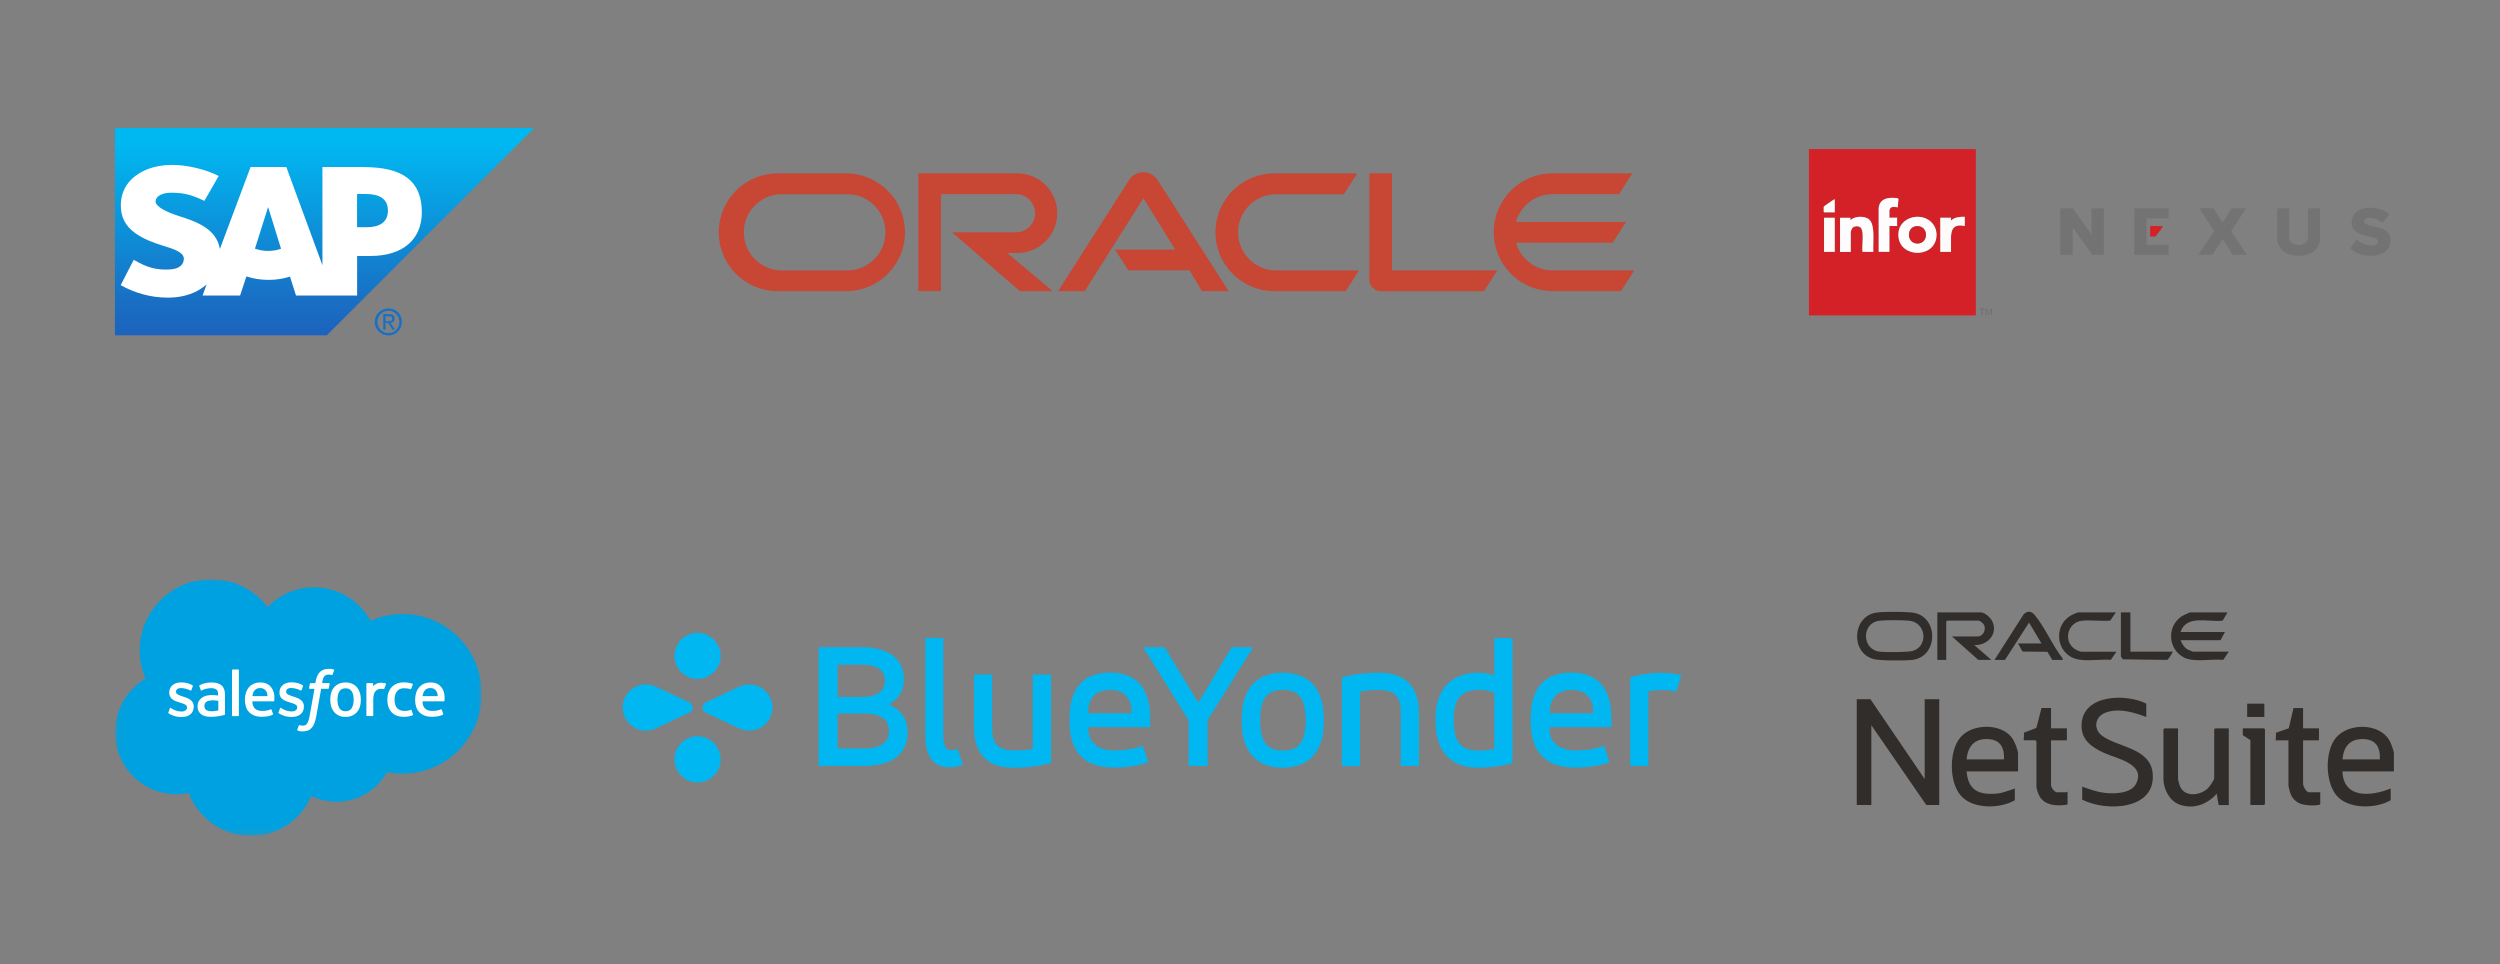<svg xmlns="http://www.w3.org/2000/svg" xmlns:xlink="http://www.w3.org/1999/xlink" id="Layer_1" data-name="Layer 1" viewBox="0 0 389 150"><rect x="0" y="0" width="389" height="150" fill="#808080" stroke="none"/><defs><style>      .cls-1 {        mask: url(#mask);      }      .cls-2 {        fill: #fffffe;      }      .cls-2, .cls-3, .cls-4 {        fill-rule: evenodd;      }      .cls-3, .cls-5 {        fill: #fff;      }      .cls-4 {        fill: #00a1e0;      }      .cls-6 {        fill: #fdfafa;      }      .cls-7 {        fill: url(#linear-gradient);      }      .cls-8 {        fill: #c74634;      }      .cls-9 {        fill: #312d2a;      }      .cls-10 {        fill: #1870c5;      }      .cls-11 {        fill: #00b7f1;      }      .cls-12 {        fill: #d42027;      }      .cls-13 {        fill: #737374;      }      .cls-14 {        fill: #fefcfc;      }    </style><mask id="mask" x="17.88" y="90.11" width="57.11" height="39.97" maskUnits="userSpaceOnUse"><g id="b"><path id="a" class="cls-3" d="M17.94,90.11h57.05v39.85H17.94v-39.85Z"></path></g></mask><linearGradient id="linear-gradient" x1="1.12" y1="-294.9" x2="1.18" y2="-294.9" gradientTransform="translate(151539.21 -553.56) rotate(90) scale(513.7 -513.7)" gradientUnits="userSpaceOnUse"><stop offset="0" stop-color="#00b8f1"></stop><stop offset=".22" stop-color="#06a5e5"></stop><stop offset=".22" stop-color="#06a5e5"></stop><stop offset=".79" stop-color="#1870c5"></stop><stop offset="1" stop-color="#1d61bc"></stop></linearGradient></defs><g><g class="cls-1"><path class="cls-4" d="M41.63,94.48c1.84-1.92,4.4-3.1,7.24-3.1,3.78,0,7.05,2.1,8.81,5.22,1.56-.7,3.26-1.06,4.97-1.06,6.8,0,12.31,5.56,12.31,12.42s-5.52,12.42-12.31,12.42c-.83,0-1.64-.08-2.43-.24-1.54,2.75-4.49,4.61-7.84,4.61-1.37,0-2.72-.31-3.94-.91-1.56,3.67-5.2,6.25-9.44,6.25s-8.18-2.79-9.63-6.71c-.64.14-1.3.2-1.96.2-5.26,0-9.52-4.32-9.52-9.63,0-3.57,1.92-6.67,4.76-8.35-.6-1.39-.91-2.89-.91-4.4,0-6.12,4.97-11.07,11.1-11.07,3.59,0,6.8,1.71,8.81,4.36"></path></g><path class="cls-2" d="M26.19,110.84c-.04.09.01.11.02.13.11.08.22.13.33.2.58.31,1.13.4,1.71.4,1.17,0,1.9-.62,1.9-1.63v-.02c0-.93-.82-1.26-1.59-1.51l-.1-.03c-.58-.19-1.08-.35-1.08-.73v-.02c0-.33.29-.57.75-.57.5,0,1.1.17,1.49.38,0,0,.11.07.15-.04.02-.06.22-.58.24-.64.02-.06-.02-.11-.06-.13-.44-.27-1.05-.45-1.68-.45h-.12c-1.07,0-1.82.65-1.82,1.58v.02c0,.98.83,1.3,1.6,1.52l.12.04c.56.17,1.05.32,1.05.72v.02c0,.36-.32.63-.82.63-.2,0-.83,0-1.51-.43-.08-.05-.13-.08-.19-.12-.03-.02-.12-.06-.15.05l-.23.64M43.33,110.83c-.04.09.01.11.02.13.11.08.22.13.33.2.58.31,1.13.4,1.71.4,1.17,0,1.9-.62,1.9-1.63v-.02c0-.93-.82-1.26-1.59-1.51l-.1-.03c-.58-.19-1.08-.35-1.08-.73v-.02c0-.33.29-.57.75-.57.5,0,1.1.17,1.49.38,0,0,.11.07.16-.04.02-.06.22-.58.24-.64.02-.06-.02-.11-.06-.13-.44-.27-1.05-.45-1.68-.45h-.12c-1.07,0-1.82.65-1.82,1.58v.02c0,.98.83,1.3,1.6,1.52l.12.04c.56.17,1.05.32,1.05.72v.02c0,.36-.32.63-.82.63-.2,0-.83,0-1.51-.43-.08-.05-.13-.08-.19-.12-.02-.01-.12-.05-.15.05l-.23.64M55.03,108.87c0,.57-.11,1.01-.31,1.33-.21.31-.52.47-.95.47s-.74-.15-.95-.46c-.2-.31-.31-.76-.31-1.33s.1-1.01.31-1.32c.2-.31.51-.46.95-.46s.75.15.95.46c.21.31.31.76.31,1.32M56.01,107.82c-.1-.33-.25-.61-.44-.85-.2-.24-.45-.43-.75-.57-.3-.14-.65-.21-1.05-.21s-.75.07-1.05.21c-.3.14-.55.33-.75.57-.2.24-.35.52-.44.85-.1.32-.14.68-.14,1.05s.05.73.14,1.05c.1.33.25.61.44.85.2.24.45.43.75.57.3.14.65.21,1.05.21s.75-.07,1.05-.21c.3-.14.55-.33.75-.57.2-.24.35-.52.44-.85.1-.32.14-.68.14-1.05s-.05-.73-.14-1.05M64.04,110.51c-.03-.1-.12-.06-.12-.06-.14.05-.29.1-.46.13-.16.03-.34.04-.53.04-.47,0-.85-.14-1.12-.42-.27-.28-.42-.73-.42-1.34,0-.55.14-.97.38-1.29.24-.31.6-.48,1.08-.48.4,0,.71.05,1.03.15,0,0,.08.03.11-.07.09-.24.15-.41.24-.67.03-.07-.04-.11-.06-.11-.13-.05-.43-.13-.65-.16-.21-.03-.46-.05-.73-.05-.41,0-.78.07-1.09.21-.31.14-.58.33-.79.57s-.37.52-.48.85c-.11.32-.16.68-.16,1.05,0,.81.22,1.47.65,1.95.43.48,1.08.73,1.93.73.5,0,1.02-.1,1.38-.25,0,0,.07-.03.04-.12l-.24-.66M65.75,108.32c.05-.31.13-.58.27-.78.2-.31.51-.48.95-.48s.72.17.93.48c.14.2.2.48.22.78h-2.37s.01,0,.01,0ZM69.04,107.63c-.08-.31-.29-.63-.42-.77-.21-.23-.42-.39-.63-.48-.3-.13-.62-.19-.95-.19-.41,0-.79.07-1.09.21-.3.14-.56.34-.76.58-.2.24-.35.53-.45.86-.1.33-.15.68-.15,1.05s.05.74.15,1.06c.1.32.26.61.48.84.22.24.5.42.83.55.33.13.74.2,1.2.19.96,0,1.46-.22,1.67-.33.04-.02.07-.06.03-.16l-.22-.61c-.03-.09-.12-.06-.12-.06-.24.09-.57.25-1.36.25-.51,0-.89-.15-1.13-.39-.24-.24-.36-.6-.38-1.1h3.31s.09,0,.1-.08c0-.04.11-.68-.1-1.42h0ZM39.26,108.32c.05-.31.13-.58.27-.78.2-.31.51-.48.95-.48s.72.17.93.48c.14.2.2.48.22.78h-2.37s.01,0,.01,0ZM42.55,107.63c-.08-.31-.29-.63-.42-.77-.21-.23-.42-.39-.63-.48-.3-.13-.62-.19-.95-.19-.41,0-.79.07-1.09.21-.3.14-.56.34-.76.58-.2.24-.35.53-.45.86-.1.33-.14.68-.14,1.05s.05.74.15,1.06c.1.32.26.61.48.84.22.24.5.42.83.55.33.13.74.2,1.2.19.96,0,1.46-.22,1.67-.33.04-.02.07-.06.03-.16l-.22-.61c-.03-.09-.12-.06-.12-.06-.24.09-.57.25-1.36.25-.51,0-.89-.15-1.13-.39-.24-.24-.36-.6-.38-1.1h3.31s.09,0,.1-.08c0-.04.11-.68-.1-1.42h0ZM32.1,110.48c-.13-.1-.15-.13-.19-.2-.07-.1-.1-.25-.1-.43,0-.29.1-.5.3-.64,0,0,.29-.25.96-.24.3,0,.6.03.9.08v1.5h0s-.42.09-.89.12c-.67.04-.97-.19-.97-.19h0ZM33.42,108.16c-.13,0-.31-.01-.52-.01-.28,0-.56.04-.81.1-.26.07-.49.18-.69.32-.2.14-.36.33-.48.55-.12.22-.18.47-.18.76s.05.55.15.76c.1.21.25.38.43.52.18.13.41.23.67.29.26.06.55.09.88.09.34,0,.68-.03,1-.08.28-.05.56-.1.83-.16.11-.03.23-.06.23-.06.08-.02.08-.11.08-.11v-3.02c0-.66-.18-1.16-.53-1.46-.35-.3-.86-.46-1.52-.46-.25,0-.65.03-.89.08,0,0-.72.14-1.02.37,0,0-.07.04-.03.13l.23.63c.03.08.11.05.11.05,0,0,.02,0,.05-.03.64-.35,1.44-.34,1.44-.34.36,0,.63.07.82.21.18.14.27.35.27.79v.14c-.28-.04-.55-.06-.55-.06h0ZM60.06,106.45s0-.1-.05-.12c0,0,0,0,0,0-.06-.02-.34-.08-.55-.09-.42-.03-.65.04-.85.14-.21.09-.43.24-.56.41v-.4c0-.06-.04-.1-.1-.1h-.85c-.05,0-.09.04-.09.1v4.93c0,.06.05.1.1.1h.87c.06,0,.1-.05.1-.1v-2.47c0-.33.04-.66.11-.87.07-.21.17-.37.29-.49.11-.11.25-.2.41-.25.14-.04.29-.06.44-.06.17,0,.36.04.36.04.06,0,.1-.03.12-.09.06-.15.22-.6.25-.69"></path><path class="cls-2" d="M51.95,104.18c-.11-.03-.22-.06-.33-.08-.15-.02-.3-.04-.45-.03-.6,0-1.07.17-1.4.5-.33.33-.55.84-.66,1.5l-.04.22h-.75s-.09,0-.11.1l-.12.69c0,.07.02.11.11.11h.73l-.74,4.14c-.06.33-.12.61-.2.82-.07.21-.14.36-.23.47-.08.11-.16.19-.3.23-.11.04-.25.06-.39.06-.08,0-.19-.01-.27-.03-.08-.02-.12-.03-.18-.06,0,0-.09-.03-.12.05-.03.07-.22.61-.25.67-.02.07,0,.12.05.13.1.03.17.06.3.09.18.04.34.05.48.05.3,0,.58-.04.81-.13.23-.08.43-.23.61-.43.19-.21.31-.44.43-.74.11-.3.21-.68.29-1.11l.75-4.22h1.09s.09,0,.11-.1l.12-.69c0-.07-.02-.11-.11-.11h-1.06s.05-.4.17-.75c.05-.15.15-.27.23-.35.08-.08.17-.14.28-.17.11-.04.23-.05.36-.05.1,0,.2.01.27.03.1.02.14.03.17.04.11.03.12,0,.14-.05l.25-.69c.03-.07-.04-.11-.06-.12M37.17,111.33c0,.06-.04.1-.09.1h-.88c-.06,0-.1-.05-.1-.1v-7.06c0-.06.04-.1.1-.1h.88c.06,0,.09.04.09.1v7.06"></path></g><g><path id="path3060" class="cls-7" d="M17.88,19.91v32.27h32.96l32.27-32.27H17.88Z"></path><path id="path5384" class="cls-10" d="M59.63,48.89v2.41h.36v-1.05h.42l.65,1.05h.42l-.71-1.05c.34-.04.63-.25.63-.69,0-.47-.29-.69-.87-.69h-.91v.02ZM59.99,49.22h.51c.25,0,.53.04.53.34,0,.38-.27.42-.6.42h-.43v-.76ZM60.45,48c-1.16,0-2.14.89-2.14,2.08s.98,2.12,2.14,2.12,2.08-.91,2.08-2.12c.02-1.2-.94-2.08-2.08-2.08ZM60.45,48.35c.94,0,1.69.76,1.69,1.74s-.74,1.74-1.69,1.74-1.72-.74-1.72-1.74.78-1.74,1.72-1.74Z"></path><path id="path3100" class="cls-5" d="M56.97,35.35h-1.41v-5.16h1.41c1.88,0,3.39.62,3.39,2.56,0,1.99-1.5,2.61-3.39,2.61M41.74,39.05c-.74,0-1.45-.14-2.07-.36l2.03-6.42h.04l1.99,6.43c-.58.22-1.25.34-1.99.34M56.59,25.99h-6.42v15.28l-5.62-15.28h-5.56l-4.78,12.76c-.51-3.23-3.84-4.33-6.45-5.16-1.72-.56-3.57-1.38-3.55-2.28.02-.74.98-1.43,2.9-1.32,1.29.07,2.43.16,4.69,1.27l2.23-3.88c-2.07-1.05-4.93-1.72-7.27-1.72h0c-2.74,0-5,.89-6.42,2.36-.98,1.01-1.5,2.32-1.54,3.75-.04,1.98.69,3.37,2.21,4.48,1.29.94,2.92,1.54,4.37,1.99,1.78.54,3.24,1.03,3.23,2.05-.02.38-.14.72-.42,1-.45.45-1.12.63-2.07.65-1.81.04-3.17-.25-5.31-1.52l-2.03,3.95c2.14,1.21,4.68,1.94,7.27,1.94h.33c2.25-.04,4.08-.69,5.53-1.85l.24-.2-.63,1.72h5.84l.98-2.97c1.03.34,2.19.54,3.43.54s2.34-.18,3.35-.51l.94,2.95h9.51v-6.16h2.08c5.02,0,7.99-2.56,7.99-6.83-.02-4.8-2.9-7-9.04-7"></path></g><path id="path2862" class="cls-11" d="M133.98,100.7c4.8,0,6.67,2.21,6.67,5.06,0,1.59-.72,2.98-2.36,3.85,2.08.87,2.93,2.46,2.93,4.31,0,3.05-1.92,5.26-6.88,5.26h-6.96v-18.48h6.6ZM130.33,103.42v5.03h3.64c2.8,0,3.75-1.13,3.75-2.49,0-1.49-.98-2.54-3.75-2.54h-3.64ZM130.33,110.99v5.47h4.03c2.95,0,3.95-1.08,3.95-2.72s-1-2.72-3.95-2.72h-4.03v-.03ZM143.96,99.26h2.82v15.22c0,1.75.51,2.26,1.23,2.26.49,0,.72-.08,1-.23l.82,2.49c-.62.23-1.23.38-2.18.38-2.08,0-3.67-1.26-3.67-4.93v-15.19h-.03ZM163.52,118.72c-1.69.46-3.46.74-5.9.74-3.49,0-6.06-1.75-6.06-6.16v-8.34h2.82v8.52c0,2.64,1.36,3.29,3.44,3.29,1.33,0,2.08-.05,2.87-.26v-11.55h2.85v13.76h-.03ZM178.97,113.15h-9.65v.1c0,2.31,1.54,3.52,4.03,3.52,1.8,0,3.49-.31,4.49-.72l.82,2.54c-1.44.54-3.26.85-5.31.85-4.26,0-6.93-2.1-6.93-7.11v-.59c0-4.98,2.44-7.08,6.29-7.08s6.26,2.1,6.26,7.08v1.41ZM169.35,110.99h6.72v-.15c0-2.39-1.31-3.49-3.36-3.49s-3.39,1.1-3.39,3.49v.15h.03ZM187.9,112.02v7.16h-2.95v-7.11l-7.08-11.37h3.34l5.24,8.65,5.21-8.65h3.34l-7.08,11.32ZM193.21,111.84c0-5.08,2.69-7.16,6.39-7.16s6.39,2.08,6.39,7.16v.46c0,5.08-2.72,7.16-6.39,7.16s-6.39-2.08-6.39-7.16v-.46ZM203.15,111.84c0-3.41-1.31-4.49-3.52-4.49s-3.54,1.08-3.54,4.49v.46c0,3.41,1.31,4.49,3.54,4.49s3.52-1.08,3.52-4.49v-.46ZM208.82,105.42c1.33-.44,3.49-.74,5.88-.74,3.49,0,6.08,1.75,6.08,6.16v8.34h-2.82v-8.52c0-2.64-1.36-3.29-3.44-3.29-1.36,0-2,.05-2.9.26v11.58h-2.82v-13.78h.03ZM235.33,118.72c-1.64.54-4,.74-5.39.74-3.9,0-6.57-2.31-6.57-7.11v-.56c0-4.93,2.82-7.11,6.65-7.11.95,0,1.82.15,2.49.44v-5.83h2.82v19.43ZM226.22,112.35c0,3.46,1.46,4.44,3.8,4.44,1.13,0,1.77-.08,2.49-.28v-8.68c-.36-.21-1.15-.49-2.31-.49-2.36,0-4,.9-4,4.44v.56h.03ZM250.73,113.15h-9.65v.1c0,2.31,1.54,3.52,4.03,3.52,1.8,0,3.49-.31,4.49-.72l.82,2.54c-1.44.54-3.26.85-5.31.85-4.26,0-6.93-2.1-6.93-7.11v-.59c0-4.98,2.44-7.08,6.29-7.08s6.26,2.1,6.26,7.08v1.41ZM241.16,110.99h6.75v-.15c0-2.39-1.31-3.49-3.36-3.49s-3.39,1.1-3.39,3.49v.15ZM253.66,105.42c1.21-.44,3.11-.72,4.77-.72,1.36,0,2.26.15,3.21.36l-.85,2.59c-.59-.18-1.26-.28-2.18-.28-1.08,0-1.62.1-2.13.23v11.58h-2.82v-13.76ZM108.54,98.47c-2,0-3.59,1.62-3.59,3.59s1.62,3.59,3.59,3.59,3.59-1.62,3.59-3.59-1.62-3.59-3.59-3.59ZM108.54,121.74c2,0,3.59-1.62,3.59-3.59s-1.62-3.59-3.59-3.59-3.59,1.62-3.59,3.59,1.59,3.59,3.59,3.59ZM109.31,110.09c0,.36.21.67.51.8h0l5.24,2.46h0c.46.23.98.33,1.54.33,2,0,3.59-1.62,3.59-3.59s-1.62-3.59-3.59-3.59c-.54,0-1.08.13-1.54.33h0l-5.24,2.46h0c-.31.13-.51.44-.51.8ZM107.77,110.09c0-.36-.21-.67-.51-.8h0l-5.24-2.46h0c-.46-.23-.98-.33-1.54-.33-2,0-3.59,1.62-3.59,3.59s1.62,3.59,3.59,3.59c.54,0,1.08-.13,1.54-.33h0l5.24-2.46h0c.31-.13.51-.44.51-.8h0Z"></path><path class="cls-8" d="M173.47,38.84h9.4l-4.96-8.01-9.12,14.47h-4.15l11.1-17.37c.84-1.2,2.48-1.49,3.68-.65.24.17.46.38.63.62l11.13,17.4h-4.15l-1.95-3.24h-9.51l-2.07-3.22M216.6,42.06v-15.09h-3.53v16.57c0,.47.19.91.52,1.23.34.35.8.54,1.28.54h16.03l2.09-3.24h-16.42M158.3,39.37c3.42,0,6.2-2.77,6.2-6.2s-2.77-6.2-6.2-6.2h-15.41v18.32h3.52v-15.08h11.68c1.64,0,2.97,1.33,2.97,2.97s-1.33,2.97-2.97,2.97h-9.93l10.52,9.15h5.11l-7.06-5.93h1.58M121.24,45.3h10.65c5.06-.13,9.05-4.34,8.92-9.4-.13-4.87-4.05-8.79-8.92-8.92h-10.65c-5.06-.13-9.26,3.86-9.4,8.92-.13,5.06,3.86,9.26,8.92,9.4.16,0,.32,0,.48,0M131.65,42.08h-10.17c-3.27-.11-5.84-2.84-5.74-6.12.1-3.13,2.61-5.64,5.74-5.74h10.17c3.27-.11,6.01,2.46,6.12,5.74.11,3.27-2.46,6.01-5.74,6.12-.13,0-.25,0-.38,0M198.53,45.3h10.87l2.06-3.22h-12.69c-3.27.11-6.01-2.46-6.12-5.74-.11-3.27,2.46-6.01,5.74-6.12.13,0,.25,0,.38,0h10.33l2.08-3.24h-12.65c-5.06-.13-9.26,3.86-9.4,8.92-.13,5.06,3.86,9.26,8.92,9.4.16,0,.32,0,.48,0M241.6,42.08c-2.65,0-4.99-1.76-5.71-4.32h15.05l2.07-3.23h-17.13c.72-2.56,3.05-4.32,5.71-4.32h10.33l2.07-3.24h-12.64c-5.06.13-9.05,4.34-8.92,9.4.13,4.87,4.05,8.79,8.92,8.92h10.87l2.07-3.22h-12.7"></path><g><polygon class="cls-9" points="291.04 108.8 299.48 121.22 299.48 108.8 301.75 108.8 301.75 125.26 299.73 125.26 291.18 112.84 291.18 125.26 288.91 125.26 288.91 108.8 291.04 108.8"></polygon><path class="cls-9" d="M333.96,109.49v2.07c-1.96-.73-4.29-1.44-6.35-.67-1.66.63-1.95,2.54-.5,3.61,2.39,1.77,7.45,1.88,7.84,5.78.58,5.81-7.28,6.04-10.96,4.14v-2.02c1.14.41,2.3.83,3.52.97,1.47.18,4.1.11,4.87-1.43,1.53-3.08-2.97-3.88-4.89-4.75-2.06-.93-3.76-2.08-3.59-4.6.3-4.59,6.99-4.68,10.08-3.1Z"></path><path class="cls-9" d="M314,120.03h-8c.26,2.98,1.92,3.69,4.69,3.45.98-.08,1.89-.5,2.82-.79v1.82c-2.3,1.35-6.52,1.43-8.39-.69s-1.89-7.01-.05-9.12,6.18-2.21,7.95.05c.41.53.99,1.91.99,2.56v2.71ZM306,118.16h5.83c.06-1.82-.56-3.07-2.51-3.16-2.1-.1-3.16,1.16-3.31,3.16Z"></path><path class="cls-9" d="M372.48,120.03h-8c.17,4.33,4.55,3.87,7.51,2.66v1.82c-2.27,1.35-6.56,1.43-8.39-.69s-1.89-6.95-.1-9.06c1.96-2.31,6.75-2.28,8.31.47.21.36.68,1.62.68,1.99v2.81ZM370.31,118.16c.07-1.82-.55-3.08-2.51-3.16-2.12-.08-3.14,1.14-3.31,3.16h5.83Z"></path><path class="cls-9" d="M338.9,113.33v7.94c0,.1.22.86.28,1.01.74,1.87,3.27,1.52,4.46.28.15-.15.89-1.26.89-1.38v-7.69l.15-.15h2.12v11.93h-1.58l-.3-1.77c-1.46,1.67-3.7,2.51-5.86,1.66-1.52-.59-2.43-2.4-2.43-3.98v-7.69l.15-.15h2.12Z"></path><path class="cls-9" d="M319.14,110.18v3.15h2.47v1.87h-2.47v6.94c0,.39.54,1.14.94,1.14h1.48s.08-.12.15-.1v1.92l-.16.13c-1.49.17-3.26.17-4.15-1.25-.19-.3-.53-1.22-.53-1.54v-7.1l-.15-.15h-1.83l.05-1.19,1.92-.74.8-3.1h1.48Z"></path><path class="cls-9" d="M358.36,110.18v3.15h2.47v1.87h-2.47v6.74c0,.43.49,1.34.94,1.34h1.73v1.82c-.06.1-.14.13-.25.15-.75.13-1.91.09-2.64-.13s-1.33-.73-1.65-1.41c-.15-.32-.41-1.25-.41-1.56v-6.95h-1.98l.05-1.19,1.98-.69.74-3.15h1.48Z"></path><path class="cls-9" d="M291.95,95.32c1.17-.17,4.3-.14,5.51-.02,4.23.42,4.25,6.9.09,7.38-1.11.13-5.09.14-6.06-.14-3.65-1.05-3.22-6.69.47-7.22ZM292.35,96.6c-2.72.39-2.68,4.5.17,4.81.91.1,4.43.1,5.18-.15,2.39-.81,2.01-4.41-.64-4.68-1.05-.11-3.7-.12-4.71.02Z"></path><path class="cls-9" d="M346.6,95.29l-.76,1.28c-2.18.29-5.66-.99-6.55,1.77h6.91l-.69,1.28h-6.22c.25.62.6,1.19,1.22,1.5.09.05.67.28.71.28h5.58l-.86,1.27c-1.78-.18-4.62.46-6.19-.4-2.39-1.31-2.6-4.68-.41-6.29.19-.14,1.31-.69,1.48-.69h5.78Z"></path><path class="cls-9" d="M308.32,95.29c.56.09,1.34.75,1.61,1.25,1.09,2.02-.64,3.95-2.75,3.82l2.67,2.32h-2.03l-4.1-3.65h4c.93,0,1.48-1.27.84-2.02-.09-.11-.56-.44-.64-.44h-4.94l-.15.15v5.96h-1.38v-7.39h6.87Z"></path><polygon class="cls-9" points="350.16 125.26 350.16 115.16 348.99 114.4 348.97 113.33 352.28 113.33 352.43 113.48 352.43 125.11 352.28 125.26 350.16 125.26"></polygon><path class="cls-9" d="M321.02,102.69h-1.68l-.76-1.27-3.87-.04-.71-1.26h3.65l-1.93-3.25-3.75,5.82h-1.63l4.56-7.13c.68-.61,1.21-.45,1.75.2,1.55,1.87,2.71,4.66,4.24,6.61l.12.32Z"></path><path class="cls-9" d="M329.22,95.29l-.86,1.27c-1.42.14-3.03-.13-4.42.03-2.17.25-2.94,3.03-1.2,4.33.18.14.9.49,1.09.49h5.48l-.86,1.26c-1.85-.16-4.59.48-6.22-.46-2.48-1.42-2.44-5.12.07-6.48.15-.08.95-.44,1.04-.44h5.88Z"></path><path class="cls-9" d="M331.49,95.29v6.11h6.62c-.19.28-.65,1.23-.94,1.28l-6.82-.09c-.07-.04-.34-.41-.34-.45v-6.85h1.48Z"></path><rect class="cls-9" x="349.66" y="109.49" width="2.67" height="2.07"></rect></g><g><path class="cls-12" d="M307.44,23.2v25.88h-25.97v-25.88h25.97ZM292.32,32.39v6.8h1.67v-4.01h1.2v-1.3h-1.2v-1.17s.11-.25.13-.28c.25-.35.8-.19,1.17-.16l.11-1.28c-.01-.16-.37-.17-.5-.18-1.25-.1-2.43.14-2.58,1.59ZM285.49,31.01c-.23.06-.44.24-.64.37-.15.1-1.08.73-1.08.8v.78s.07.08.08.08h1.64v-2.03ZM291.48,39.19c-.04-1,.06-2.05,0-3.05-.03-.63-.14-1.53-.63-1.98-.67-.61-2.25-.58-2.9.08-.06-.04,0-.36-.03-.36h-1.62v5.31h1.67v-3.1c0-.11.16-.5.24-.6.31-.41,1.19-.4,1.42.08.4.85.04,2.65.17,3.61h1.67ZM298.1,33.74c-1.36.1-2.57,1.04-2.7,2.46-.34,3.84,5.31,4.19,5.88.87.34-1.98-1.22-3.48-3.18-3.33ZM305.72,33.72c-.73-.01-1.56.04-2.11.57-.06-.05,0-.42-.03-.42h-1.67v5.31h1.67v-2.47c0-.06.05-.42.07-.51.21-1.14,1.07-1.25,2.07-1.03v-1.46ZM285.49,33.88h-1.67v5.31h1.67v-5.31Z"></path><polygon class="cls-13" points="325.43 36.48 325.43 32.42 327.36 32.42 327.36 39.66 325.56 39.66 322.51 35.39 322.51 39.66 320.58 39.66 320.58 32.42 322.54 32.42 325.43 36.48"></polygon><path class="cls-13" d="M356.2,32.42v4.5c0,1.61,2.92,1.61,2.92,0v-4.5h1.88v4.92c0,.45-.45,1.3-.78,1.62-1.15,1.12-4,1.12-5.13-.03-.3-.31-.76-1.16-.76-1.58v-4.92h1.88Z"></path><path class="cls-13" d="M371.74,33.26c.05.09-.06.2-.11.27-.09.14-.83,1.12-.9,1.12-.61-.46-1.46-.81-2.24-.72-.73.08-.88.77-.14,1.03,1.44.5,3.83.41,3.6,2.69-.26,2.56-3.95,2.54-5.64,1.48-.12-.08-.55-.37-.56-.49-.02-.21.81-1.09.89-1.38.33.15.59.43.94.6.57.27,1.85.57,2.32.03.76-.86-1.46-1.09-1.88-1.2-1.3-.34-2.41-1.06-2.04-2.6.51-2.13,3.62-2.06,5.17-1.2.08.04.57.35.58.38Z"></path><path class="cls-13" d="M344.44,32.42l1.38,2.24c.52-.7.97-1.48,1.41-2.24h2.24l-2.3,3.56,2.45,3.67h-2.24c-.47-.73-.92-1.6-1.44-2.29-.02-.03-.1-.13-.13-.11l-1.54,2.4h-2.22l2.49-3.68-2.34-3.56h2.22Z"></path><polygon class="cls-13" points="337.43 32.42 337.43 33.98 333.99 33.98 333.99 38.09 337.43 38.09 337.43 39.66 332.11 39.66 332.11 32.42 337.43 32.42"></polygon><path class="cls-12" d="M336.49,35.18c.02.08-.02.12-.05.18-.25.47-.73.97-1.02,1.43h-.86v-1.61h1.93Z"></path><path class="cls-13" d="M308.95,48.04c.32-.15.4.68.5.68.18-.21.13-.74.5-.68v.99h-.16s-.03-.68-.03-.68c-.04,0-.23.67-.26.68-.07.02-.15.03-.13-.08l-.26-.6v.68s-.16,0-.16,0v-.99Z"></path><path class="cls-13" d="M308.54,48.2v.83s-.21.01-.21,0v-.83s-.29.04-.31-.08c-.04-.19.7-.16.78-.1.19.12-.14.24-.26.18Z"></path><path class="cls-14" d="M298.1,33.74c1.96-.15,3.52,1.35,3.18,3.33-.57,3.32-6.22,2.97-5.88-.87.13-1.41,1.34-2.36,2.7-2.46ZM298.3,35.19c-1.71.04-1.69,2.73.09,2.7s1.73-2.74-.09-2.7Z"></path><path class="cls-14" d="M291.48,39.19h-1.67c-.13-.96.24-2.76-.17-3.61-.23-.48-1.11-.49-1.42-.08-.08.1-.24.49-.24.6v3.1h-1.67v-5.31h1.62s-.03.32.03.36c.64-.66,2.23-.69,2.9-.08.49.45.59,1.35.63,1.98.05,1-.04,2.05,0,3.05Z"></path><path class="cls-14" d="M292.32,32.39c.15-1.45,1.34-1.69,2.58-1.59.13.01.49.03.5.18l-.11,1.28c-.37-.03-.92-.2-1.17.16-.03.03-.13.27-.13.28v1.17h1.2v1.3h-1.2v4.01h-1.67v-6.8Z"></path><path class="cls-6" d="M305.72,33.72v1.46c-1-.22-1.86-.12-2.07,1.03-.02.09-.07.44-.07.51v2.47h-1.67v-5.31h1.67s-.04.37.03.42c.55-.53,1.39-.58,2.11-.57Z"></path><rect class="cls-6" x="283.82" y="33.88" width="1.67" height="5.31"></rect><path class="cls-6" d="M285.49,31.01v2.03h-1.64s-.08-.07-.08-.08v-.78c0-.07.93-.7,1.08-.8.2-.13.41-.31.64-.37Z"></path><path class="cls-12" d="M298.3,35.19c1.82-.04,1.78,2.67.09,2.7-1.78.03-1.8-2.66-.09-2.7Z"></path></g></svg>